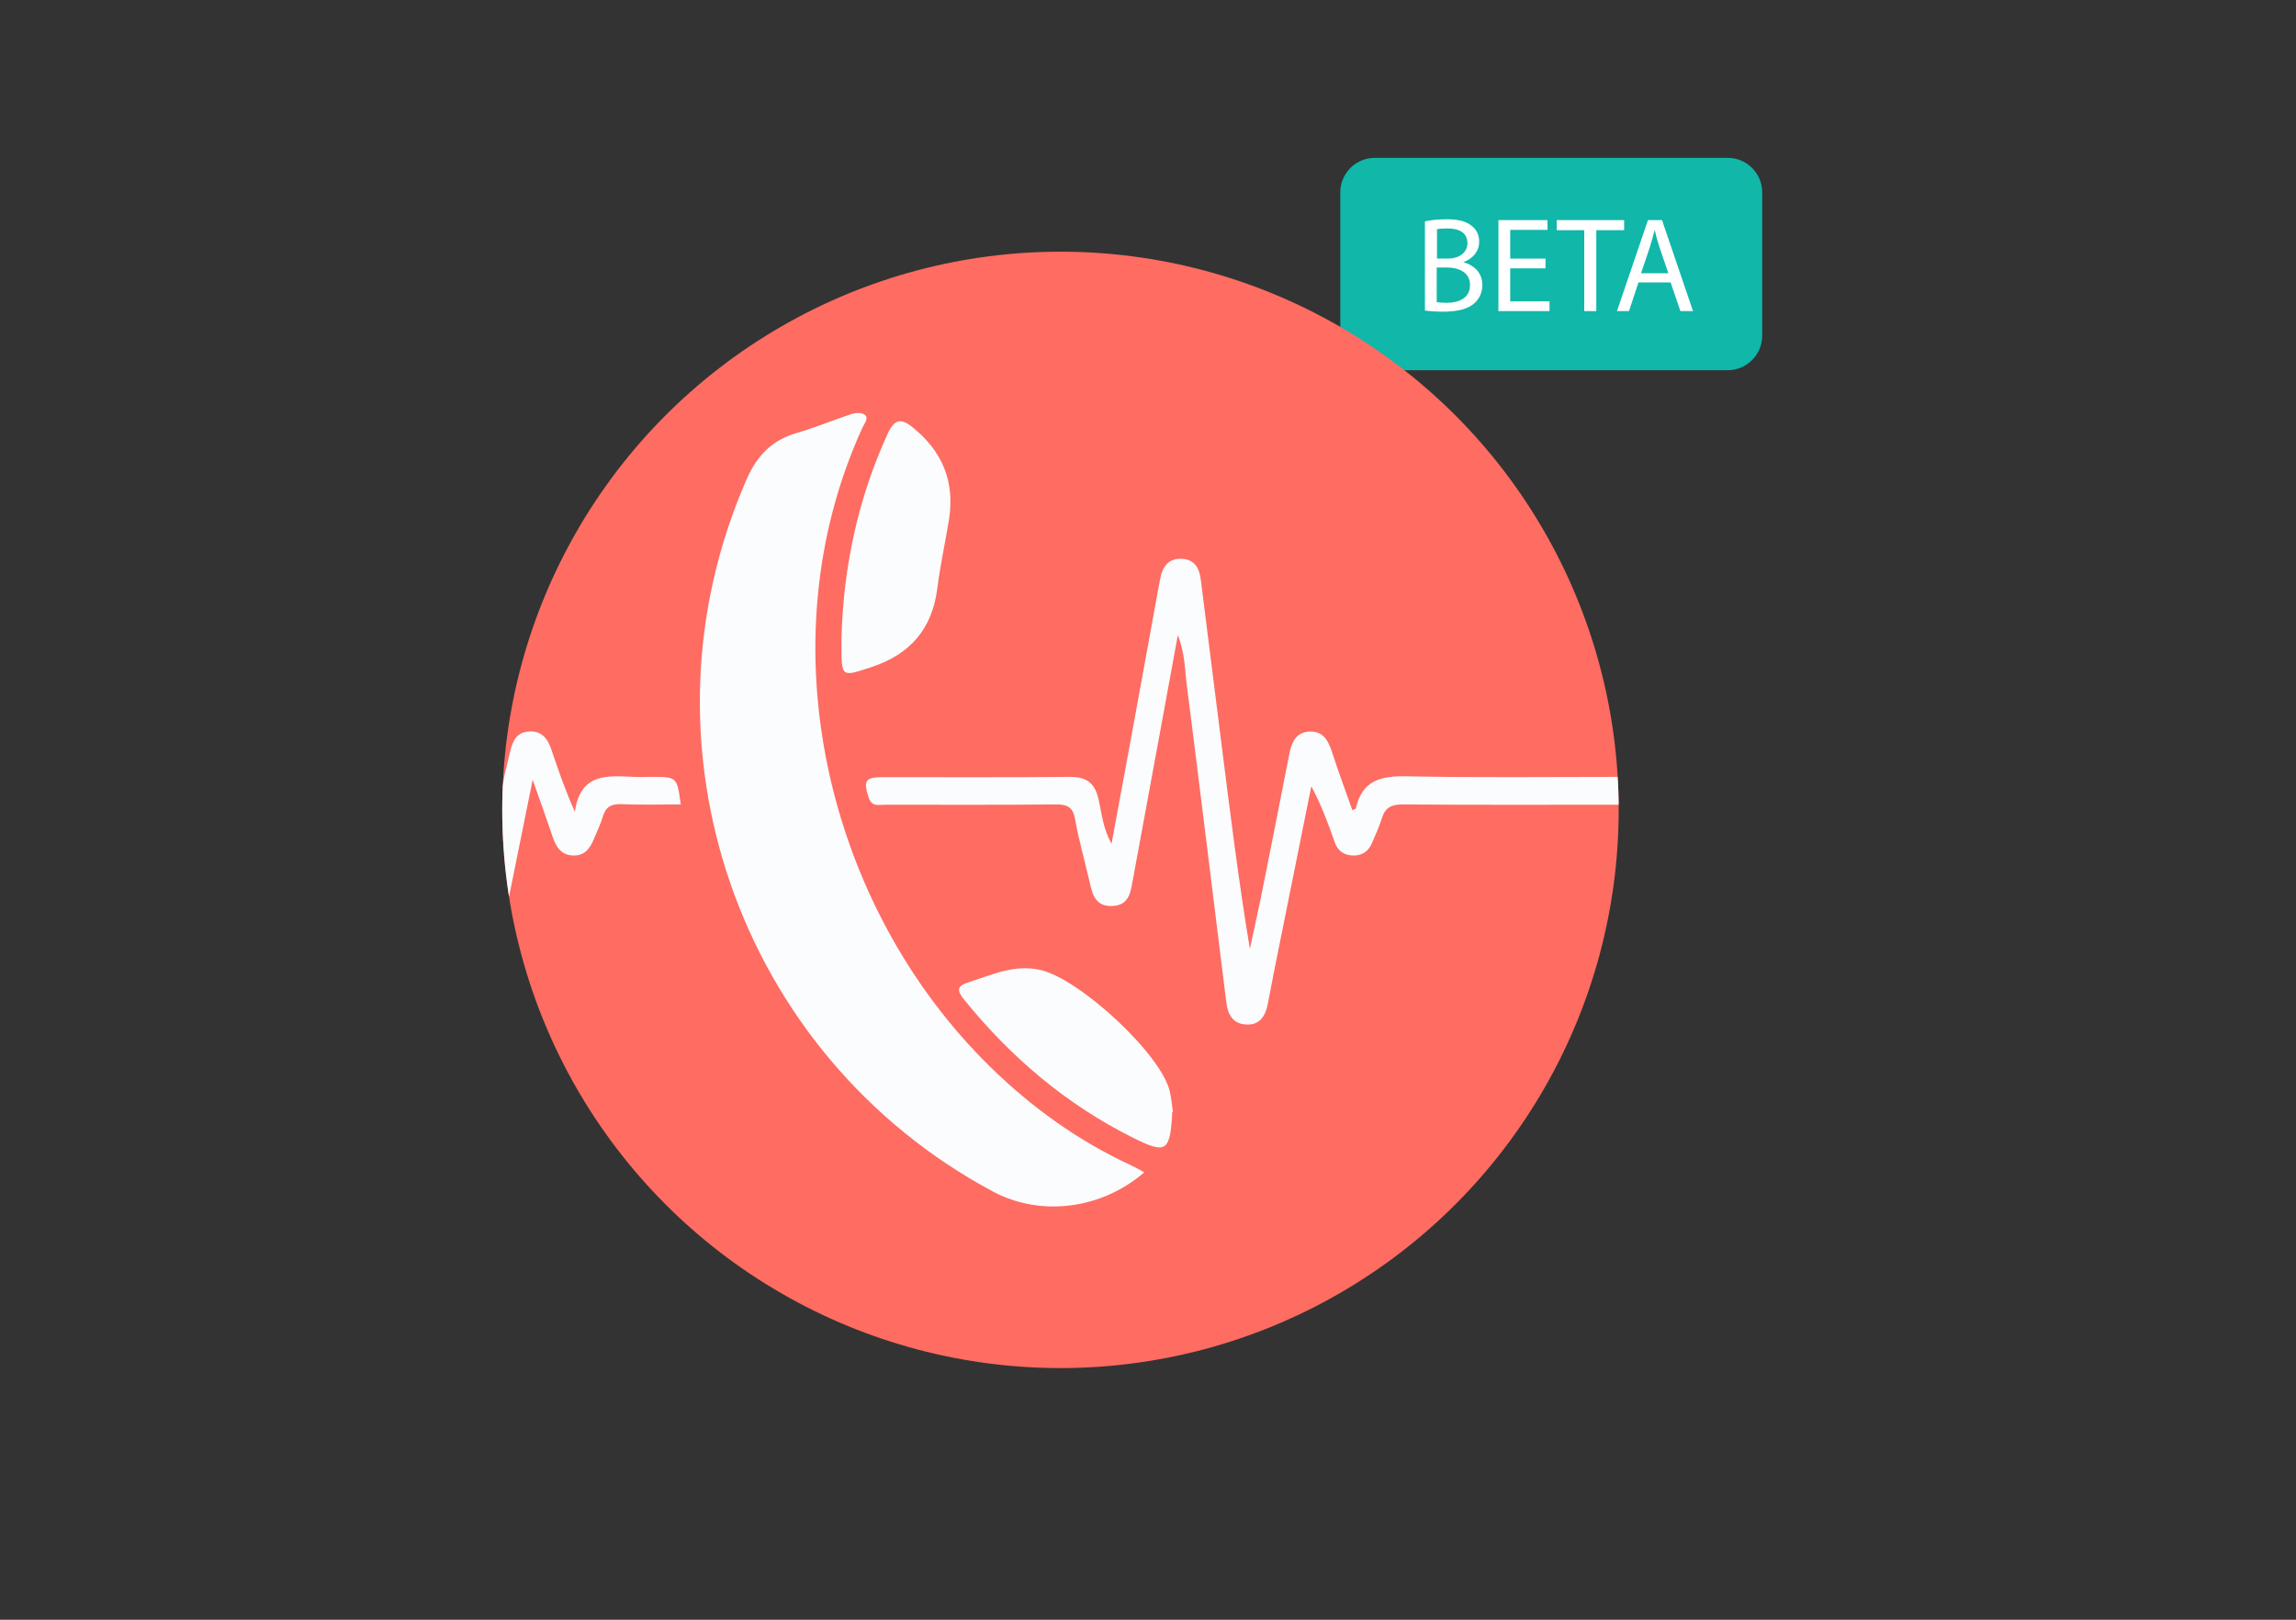 <?xml version="1.0" encoding="utf-8"?>
<!-- Generator: Adobe Illustrator 22.0.1, SVG Export Plug-In . SVG Version: 6.00 Build 0)  -->
<svg version="1.1" id="Layer_1" xmlns="http://www.w3.org/2000/svg" xmlns:xlink="http://www.w3.org/1999/xlink" x="0px" y="0px"
	 viewBox="0 0 800 564.4" style="enable-background:new 0 0 800 564.4;" xml:space="preserve">
<rect x="0" y="0" width="800" height="564.4" fill="#333333" stroke="none"/>
<style type="text/css">
	.st0{fill:#11B7A9;}
	.st1{fill:#FFFFFF;}
	.st2{fill:#FE6C62;}
	.st3{clip-path:url(#SVGID_2_);}
	.st4{fill:#FBFCFE;}
</style>
<title>Cover_Delivery conformation</title>
<path class="st0" d="M602,129H479c-6.6,0-12-5.4-12-12V67c0-6.6,5.4-12,12-12h123c6.6,0,12,5.4,12,12v50
	C614,123.6,608.6,129,602,129z"/>
<g>
	<path class="st1" d="M496.6,77.1c1.8-0.4,4.6-0.7,7.5-0.7c4.1,0,6.7,0.7,8.7,2.3c1.6,1.2,2.6,3.1,2.6,5.6c0,3.1-2,5.7-5.4,7v0.1
		c3,0.8,6.5,3.2,6.5,7.9c0,2.7-1.1,4.8-2.7,6.3c-2.2,2-5.8,3-11,3c-2.8,0-5-0.2-6.3-0.4V77.1z M500.7,90.1h3.7
		c4.3,0,6.9-2.3,6.9-5.3c0-3.7-2.8-5.2-7-5.2c-1.9,0-3,0.1-3.6,0.3V90.1z M500.7,105.3c0.8,0.1,2,0.2,3.4,0.2c4.2,0,8.1-1.6,8.1-6.2
		c0-4.3-3.7-6.1-8.2-6.1h-3.4V105.3z"/>
	<path class="st1" d="M538.5,93.5h-12.3V105h13.7v3.4h-17.8V76.7h17.1v3.4h-13v10h12.3V93.5z"/>
	<path class="st1" d="M552,80.2h-9.6v-3.5h23.5v3.5h-9.7v28.2H552V80.2z"/>
	<path class="st1" d="M570.9,98.4l-3.3,10h-4.2l10.8-31.7h4.9l10.8,31.7h-4.4l-3.4-10H570.9z M581.3,95.2l-3.1-9.1
		c-0.7-2.1-1.2-4-1.6-5.8h-0.1c-0.5,1.9-1,3.8-1.6,5.7l-3.1,9.2H581.3z"/>
</g>
<g>
	<g>
		<g>
			<circle class="st2" cx="369.5" cy="282.2" r="194.5"/>
			<g>
				<defs>
					<circle id="SVGID_1_" cx="369.5" cy="282.2" r="194.5"/>
				</defs>
				<clipPath id="SVGID_2_">
					<use xlink:href="#SVGID_1_"  style="overflow:visible;"/>
				</clipPath>
				<g class="st3">
					<g>
						<path class="st4" d="M564,280.4c-25.1,0-50.2,0.1-75.3-0.1c-3.9,0-6.1,1.1-7.2,4.8c-0.9,2.9-2.2,5.7-3.4,8.5
							c-1.2,3-3.5,4.6-6.7,4.5c-3.2-0.1-5.4-1.7-6.4-4.8c-2.3-6.5-4.6-12.9-8.1-19.3c-3.4,16.9-6.8,33.8-10.2,50.7
							c-1.7,8.4-3.4,16.8-5,25.3c-0.8,4-2.7,7.1-7.2,7c-4.8-0.1-6.7-3.4-7.2-7.6c-4.6-36.9-9.1-73.9-13.8-110.8
							c-0.7-5.4-0.6-10.9-3.1-17.3c-5.2,28.6-10.3,55.9-15.3,83.2c0,0.2,0,0.4-0.1,0.6c-1,4.7-0.9,10.5-7.7,10.6
							c-6.4,0.1-6.9-5.3-8-9.9c-1.6-6.8-3.5-13.5-4.7-20.3c-0.7-4.1-2.5-5.2-6.5-5.2c-19.9,0.2-39.7,0.1-59.6,0.1
							c-2.3,0-4.8,0.9-5.9-2.7c-1.8-5.6-1.1-6.9,4.8-6.9c21.9,0,43.8,0.1,65.7-0.1c5.8,0,8.5,2.5,9.7,7.9c1.1,4.9,1.5,10,4.5,15.4
							c5.2-28.1,10.2-55.2,15.1-82.3c0.6-3.4,1.2-6.8,1.9-10.3c0.8-4.1,3-6.9,7.4-6.7c4.5,0.2,6.2,3.2,6.7,7.3
							c2.4,19.1,4.8,38.1,7.2,57.2c3,23.7,5.9,47.5,9.9,71.4c1.2-5.7,2.5-11.4,3.7-17.2c3.4-16.8,6.7-33.7,10-50.5
							c0.8-4.1,2.2-7.7,7-8c4.8-0.2,6.6,3.1,7.9,7.1c2.2,6.8,4.7,13.5,7.1,20.3c0.6-0.3,1.1-0.4,1.2-0.6c2.2-9.8,8.7-11.4,17.8-11.2
							c24.5,0.5,49,0.2,73.4,0.2C564,274.3,564,277.9,564,280.4z"/>
						<path class="st4" d="M175,276.3c0.1-4.7,1.6-9.2,2.6-13.8c0.9-3.9,2.1-7.3,6.6-7.6c4.8-0.4,6.8,2.8,8.1,6.8
							c2.3,6.9,4.7,13.7,8,21.2c1.9-13.7,11.4-12.6,20.6-12.2c2,0.1,4.1,0,6.1,0c8.9,0,8.9,0,10.2,9.6c-7,0-13.9,0.2-20.8-0.1
							c-3.4-0.1-5.3,0.9-6.3,4.2c-0.8,2.7-2.1,5.3-3.2,8c-1.3,3.2-3.2,5.8-7.1,5.7c-4.2-0.1-6-2.9-7.2-6.4c-2.1-6.1-4.2-12.2-7-20
							c-2.9,14.5-5.6,27.7-8.2,40.6C177.2,312.9,174.4,295.9,175,276.3z"/>
						<path class="st4" d="M398.7,408.5c-15.1,13-36.2,15.5-52.7,6.7c-89-47.6-126.4-155.9-85.8-248.3c3.5-8,8.7-13.5,17.3-16
							c6.5-1.9,12.7-4.5,19.1-6.6c1.4-0.5,3.7-0.6,4.7,0.2c1.5,1.2-0.1,3-0.7,4.3C266,224.2,288.2,316.1,345,371.7
							c14.4,14.1,30.6,25.8,49,34.3C395.5,406.7,396.9,407.5,398.7,408.5z"/>
					</g>
					<path class="st4" d="M408.4,387.5c0,0.4,0,0.8,0,1.2c-0.8,12.6-2.3,13.4-13.5,7.8c-23.3-11.6-42.6-28-58.9-48.1
						c-2.7-3.3-2.7-4.9,1.7-6.2c8.1-2.6,15.8-6.3,24.9-4.2c13.6,3.1,42,29.3,45,42.3c0.5,2.4,0.8,4.8,1.1,7.2
						C408.6,387.5,408.5,387.5,408.4,387.5z"/>
					<path class="st4" d="M293.2,222.1c0.7-24.8,5.8-48.6,16.2-71.2c2.4-5.1,4.8-5.1,8.6-2c10.3,8.3,14.7,18.8,12.7,31.9
						c-1.3,8.1-3.1,16.1-4.1,24.2c-1.8,14.1-9.4,22.9-22.8,27.4c-10.7,3.5-10.6,3.8-10.6-7.8C293.2,223.7,293.2,222.9,293.2,222.1z"
						/>
				</g>
			</g>
		</g>
	</g>
</g>
</svg>
